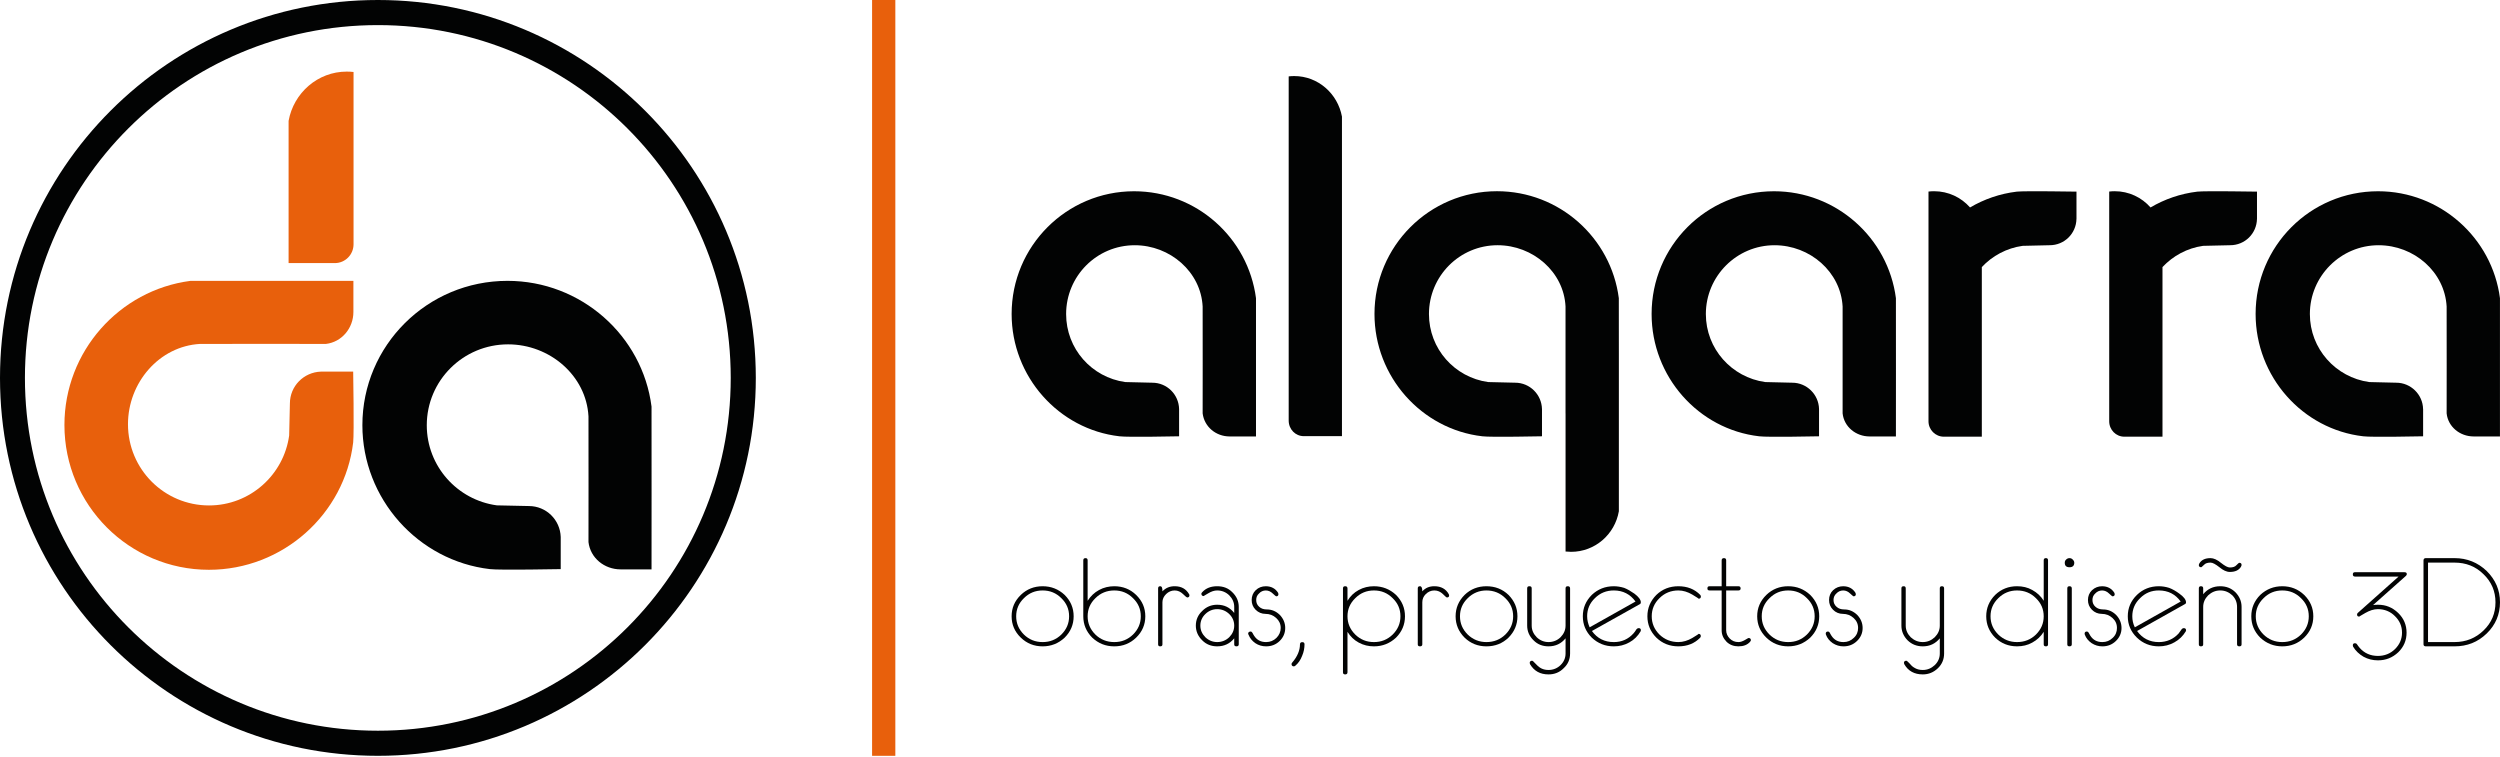 <svg width="350" height="106" viewBox="0 0 350 106" fill="none" xmlns="http://www.w3.org/2000/svg">
<path d="M150.311 86.278C150.311 87.435 149.894 88.431 149.051 89.271C148.185 90.079 147.162 90.489 145.97 90.489C144.774 90.489 143.752 90.079 142.915 89.271C142.046 88.431 141.627 87.435 141.627 86.278C141.627 85.125 142.045 84.131 142.915 83.287C143.751 82.479 144.773 82.074 145.97 82.074C147.161 82.074 148.185 82.479 149.051 83.287C149.894 84.13 150.311 85.125 150.311 86.278ZM149.675 86.278C149.675 85.283 149.313 84.448 148.589 83.744C147.863 83.019 147.002 82.664 145.97 82.664C144.935 82.664 144.076 83.019 143.349 83.744C142.627 84.448 142.265 85.283 142.265 86.278C142.265 87.279 142.627 88.115 143.349 88.838C144.076 89.541 144.935 89.891 145.97 89.891C147.002 89.891 147.864 89.541 148.589 88.838C149.313 88.115 149.675 87.279 149.675 86.278Z" fill="#020303"/>
<path d="M160.344 86.278C160.344 87.435 159.922 88.431 159.057 89.271C158.223 90.079 157.194 90.489 156.005 90.489C154.783 90.489 153.781 90.079 152.913 89.271C152.081 88.431 151.66 87.435 151.66 86.278V78.451C151.66 78.238 151.76 78.138 151.978 78.138C152.167 78.138 152.269 78.238 152.269 78.451V84.109C152.685 83.466 153.202 82.963 153.868 82.6C154.538 82.236 155.253 82.074 156.005 82.074C157.193 82.074 158.223 82.479 159.057 83.287C159.922 84.13 160.344 85.125 160.344 86.278ZM159.711 86.278C159.711 85.283 159.348 84.448 158.623 83.744C157.898 83.019 157.03 82.664 156.005 82.664C154.971 82.664 154.08 83.019 153.356 83.744C152.633 84.448 152.27 85.283 152.27 86.278C152.27 87.279 152.633 88.115 153.356 88.838C154.081 89.541 154.971 89.891 156.005 89.891C157.03 89.891 157.899 89.541 158.623 88.838C159.348 88.115 159.711 87.279 159.711 86.278Z" fill="#020303"/>
<path d="M166.523 83.343C166.523 83.557 166.395 83.646 166.194 83.646C166.152 83.646 165.954 83.496 165.619 83.166C165.288 82.846 164.898 82.664 164.452 82.664C163.992 82.664 163.593 82.846 163.258 83.166C162.924 83.496 162.74 83.877 162.74 84.319V90.209C162.74 90.397 162.644 90.489 162.426 90.489C162.235 90.489 162.136 90.396 162.136 90.209V82.38C162.136 82.164 162.235 82.073 162.426 82.073C162.651 82.073 162.751 82.29 162.74 82.786C163.223 82.29 163.77 82.073 164.452 82.073C165.394 82.073 166.045 82.448 166.477 83.19C166.51 83.245 166.523 83.299 166.523 83.343Z" fill="#020303"/>
<path d="M173.426 90.208C173.426 90.396 173.298 90.488 173.11 90.488C172.886 90.488 172.791 90.395 172.791 90.208V89.366C172.181 90.112 171.394 90.488 170.407 90.488C169.593 90.488 168.884 90.227 168.314 89.647C167.718 89.066 167.417 88.378 167.417 87.584C167.417 86.775 167.719 86.087 168.314 85.533C168.883 84.95 169.592 84.662 170.407 84.662C171.393 84.662 172.18 85.037 172.791 85.814V84.97C172.791 84.338 172.549 83.808 172.091 83.343C171.633 82.9 171.062 82.663 170.407 82.663C169.988 82.663 169.567 82.811 169.145 83.069C168.724 83.309 168.501 83.45 168.515 83.45C168.319 83.45 168.192 83.329 168.192 83.133C168.192 83.067 168.224 82.974 168.31 82.91C168.832 82.331 169.539 82.073 170.407 82.073C171.253 82.073 171.958 82.331 172.527 82.914C173.128 83.495 173.426 84.179 173.426 84.97V90.208ZM172.79 87.585C172.79 86.954 172.548 86.402 172.09 85.963C171.632 85.521 171.061 85.282 170.406 85.282C169.779 85.282 169.207 85.52 168.752 85.963C168.294 86.402 168.051 86.954 168.051 87.585C168.051 88.226 168.294 88.748 168.752 89.216C169.207 89.654 169.779 89.89 170.406 89.89C171.06 89.89 171.632 89.655 172.09 89.216C172.548 88.749 172.79 88.226 172.79 87.585Z" fill="#020303"/>
<path d="M179.931 87.918C179.931 88.628 179.664 89.237 179.161 89.73C178.627 90.252 177.99 90.489 177.252 90.489C176.716 90.489 176.197 90.347 175.745 90.043C175.301 89.73 174.974 89.334 174.788 88.844C174.747 88.787 174.74 88.753 174.74 88.712C174.74 88.533 174.872 88.414 175.077 88.414C175.205 88.414 175.291 88.498 175.357 88.619C175.398 88.694 175.456 88.838 175.574 89.001C175.959 89.6 176.511 89.891 177.252 89.891C177.832 89.891 178.3 89.69 178.698 89.309C179.088 88.924 179.299 88.441 179.299 87.919C179.299 87.347 179.076 86.889 178.662 86.514C178.249 86.142 177.757 85.942 177.162 85.942C176.641 85.942 176.16 85.742 175.784 85.362C175.405 84.975 175.234 84.534 175.234 83.996C175.234 83.475 175.417 82.998 175.799 82.628C176.194 82.248 176.679 82.075 177.212 82.075C177.975 82.075 178.558 82.391 178.941 83.005C178.965 83.087 178.979 83.135 178.979 83.186C178.979 83.371 178.879 83.486 178.657 83.486C178.613 83.486 178.463 83.336 178.186 83.09C177.905 82.817 177.582 82.665 177.211 82.665C176.837 82.665 176.511 82.813 176.268 83.083C175.991 83.319 175.869 83.637 175.869 83.996C175.869 84.388 175.999 84.702 176.293 84.956C176.567 85.202 176.906 85.321 177.353 85.321C178.064 85.321 178.658 85.584 179.178 86.09C179.669 86.609 179.931 87.223 179.931 87.918Z" fill="#020303"/>
<path d="M182.631 90.208C182.631 90.733 182.531 91.283 182.297 91.819C182.074 92.402 181.759 92.849 181.366 93.183C181.271 93.268 181.205 93.293 181.139 93.293C180.942 93.293 180.815 93.17 180.815 92.976C180.815 92.91 180.843 92.821 180.918 92.75C181.645 91.911 181.996 91.039 181.996 90.207C181.996 89.994 182.122 89.901 182.318 89.901C182.535 89.903 182.631 89.996 182.631 90.208Z" fill="#020303"/>
<path d="M196.697 86.278C196.697 87.435 196.277 88.431 195.443 89.271C194.576 90.079 193.543 90.489 192.354 90.489C191.599 90.489 190.888 90.324 190.223 89.963C189.553 89.601 189.04 89.09 188.648 88.457V94.111C188.648 94.322 188.522 94.418 188.334 94.418C188.107 94.418 188.016 94.322 188.016 94.111V82.38C188.016 82.164 188.108 82.073 188.334 82.073C188.522 82.073 188.648 82.164 188.648 82.38V84.109C189.041 83.466 189.553 82.963 190.223 82.6C190.888 82.236 191.599 82.074 192.354 82.074C193.542 82.074 194.576 82.479 195.443 83.287C196.277 84.13 196.697 85.125 196.697 86.278ZM196.062 86.278C196.062 85.283 195.701 84.448 194.973 83.744C194.248 83.019 193.387 82.664 192.355 82.664C191.323 82.664 190.462 83.019 189.737 83.744C189.014 84.448 188.649 85.283 188.649 86.278C188.649 87.279 189.014 88.115 189.737 88.838C190.463 89.541 191.323 89.891 192.355 89.891C193.387 89.891 194.249 89.541 194.973 88.838C195.7 88.115 196.062 87.279 196.062 86.278Z" fill="#020303"/>
<path d="M202.878 83.343C202.878 83.557 202.779 83.646 202.547 83.646C202.51 83.646 202.331 83.496 202.002 83.166C201.667 82.846 201.279 82.664 200.805 82.664C200.344 82.664 199.947 82.846 199.614 83.166C199.277 83.496 199.124 83.877 199.124 84.319V90.209C199.124 90.397 198.999 90.489 198.806 90.489C198.581 90.489 198.488 90.396 198.488 90.209V82.38C198.488 82.164 198.582 82.073 198.806 82.073C199.004 82.073 199.127 82.29 199.124 82.786C199.577 82.29 200.125 82.073 200.806 82.073C201.747 82.073 202.422 82.448 202.832 83.19C202.861 83.245 202.878 83.299 202.878 83.343Z" fill="#020303"/>
<path d="M212.442 86.278C212.442 87.435 212.023 88.431 211.189 89.271C210.35 90.079 209.32 90.489 208.097 90.489C206.91 90.489 205.879 90.079 205.044 89.271C204.206 88.431 203.785 87.435 203.785 86.278C203.785 85.125 204.206 84.131 205.044 83.287C205.879 82.479 206.91 82.074 208.097 82.074C209.32 82.074 210.35 82.479 211.189 83.287C212.023 84.13 212.442 85.125 212.442 86.278ZM211.841 86.278C211.841 85.283 211.475 84.448 210.748 83.744C210.023 83.019 209.129 82.664 208.098 82.664C207.102 82.664 206.208 83.019 205.482 83.744C204.757 84.448 204.397 85.283 204.397 86.278C204.397 87.279 204.757 88.115 205.482 88.838C206.209 89.541 207.102 89.891 208.098 89.891C209.129 89.891 210.024 89.541 210.748 88.838C211.475 88.115 211.841 87.279 211.841 86.278Z" fill="#020303"/>
<path d="M219.812 91.487C219.812 92.31 219.511 93 218.913 93.55C218.345 94.128 217.637 94.417 216.791 94.417C215.632 94.417 214.774 93.95 214.2 92.977C214.179 92.925 214.159 92.85 214.159 92.802C214.159 92.621 214.289 92.503 214.492 92.503C214.565 92.503 214.718 92.626 214.89 92.831C215.153 93.116 215.392 93.335 215.577 93.457C215.928 93.692 216.335 93.797 216.791 93.797C217.448 93.797 218.022 93.558 218.478 93.116C218.933 92.671 219.179 92.122 219.179 91.486V89.366C218.569 90.112 217.779 90.488 216.791 90.488C215.978 90.488 215.269 90.227 214.7 89.647C214.1 89.066 213.804 88.378 213.804 87.584V82.38C213.804 82.164 213.898 82.073 214.117 82.073C214.341 82.073 214.437 82.164 214.437 82.38V87.578C214.437 88.218 214.679 88.741 215.137 89.212C215.594 89.654 216.165 89.89 216.791 89.89C217.448 89.89 218.022 89.655 218.478 89.212C218.933 88.741 219.179 88.218 219.179 87.578V82.38C219.179 82.164 219.273 82.073 219.495 82.073C219.69 82.073 219.812 82.164 219.812 82.38V91.487Z" fill="#020303"/>
<path d="M229.723 88.236C229.723 88.284 229.711 88.332 229.684 88.388C229.305 89.031 228.786 89.566 228.103 89.937C227.424 90.316 226.704 90.489 225.937 90.489C224.72 90.489 223.711 90.079 222.85 89.271C222.009 88.431 221.596 87.435 221.596 86.278C221.596 85.125 222.009 84.131 222.85 83.287C223.711 82.479 224.72 82.074 225.937 82.074C226.399 82.074 226.873 82.149 227.384 82.302C227.84 82.483 228.305 82.753 228.82 83.112C229.408 83.558 229.717 83.962 229.717 84.324C229.717 84.454 229.672 84.534 229.576 84.583L222.869 88.34C223.608 89.368 224.627 89.892 225.936 89.892C227.056 89.892 227.96 89.479 228.678 88.688C228.807 88.566 228.94 88.349 229.124 88.074C229.22 87.984 229.306 87.939 229.4 87.939C229.626 87.937 229.723 88.028 229.723 88.236ZM228.972 84.215C228.235 83.191 227.213 82.663 225.931 82.663C224.905 82.663 224.012 83.018 223.285 83.743C222.557 84.447 222.2 85.282 222.2 86.277C222.2 86.827 222.334 87.33 222.549 87.825L228.972 84.215Z" fill="#020303"/>
<path d="M238.123 83.509C238.123 83.702 238.022 83.823 237.797 83.823C237.856 83.823 237.558 83.624 236.926 83.244C236.289 82.869 235.63 82.663 234.974 82.663C233.943 82.663 233.051 83.018 232.325 83.743C231.607 84.447 231.243 85.282 231.243 86.277C231.243 87.278 231.607 88.114 232.325 88.837C233.052 89.54 233.943 89.89 234.974 89.89C235.63 89.89 236.289 89.689 236.926 89.315C237.558 88.939 237.85 88.738 237.787 88.738C238.018 88.738 238.111 88.857 238.111 89.047C238.111 89.122 238.083 89.213 238.022 89.279C237.242 90.081 236.222 90.489 234.973 90.489C233.755 90.489 232.73 90.079 231.89 89.271C231.054 88.431 230.635 87.435 230.635 86.278C230.635 85.125 231.054 84.131 231.89 83.287C232.73 82.479 233.755 82.074 234.973 82.074C236.222 82.074 237.249 82.479 238.032 83.287C238.092 83.354 238.123 83.439 238.123 83.509Z" fill="#020303"/>
<path d="M245.128 89.636C245.128 89.695 245.064 89.755 245.009 89.855C244.623 90.284 244.094 90.489 243.375 90.489C242.731 90.489 242.168 90.284 241.721 89.851C241.27 89.384 241.032 88.869 241.032 88.247V82.664H239.35C239.128 82.664 239.037 82.572 239.037 82.384C239.037 82.165 239.128 82.074 239.35 82.074H241.032V78.451C241.032 78.238 241.157 78.138 241.348 78.138C241.57 78.138 241.664 78.238 241.664 78.451V82.074H243.375C243.567 82.074 243.688 82.165 243.688 82.384C243.688 82.572 243.568 82.664 243.375 82.664H241.664V88.24C241.664 88.686 241.849 89.067 242.158 89.39C242.491 89.722 242.886 89.89 243.375 89.89C243.677 89.89 243.963 89.785 244.284 89.603C244.606 89.404 244.788 89.318 244.798 89.318C245 89.318 245.128 89.421 245.128 89.636Z" fill="#020303"/>
<path d="M254.691 86.278C254.691 87.435 254.269 88.431 253.431 89.271C252.565 90.079 251.539 90.489 250.345 90.489C249.152 90.489 248.131 90.079 247.29 89.271C246.426 88.431 246.006 87.435 246.006 86.278C246.006 85.125 246.426 84.131 247.29 83.287C248.131 82.479 249.151 82.074 250.345 82.074C251.539 82.074 252.565 82.479 253.431 83.287C254.27 84.13 254.691 85.125 254.691 86.278ZM254.053 86.278C254.053 85.283 253.691 84.448 252.966 83.744C252.242 83.019 251.38 82.664 250.346 82.664C249.316 82.664 248.453 83.019 247.731 83.744C247.005 84.448 246.643 85.283 246.643 86.278C246.643 87.279 247.005 88.115 247.731 88.838C248.454 89.541 249.316 89.891 250.346 89.891C251.38 89.891 252.242 89.541 252.966 88.838C253.69 88.115 254.053 87.279 254.053 86.278Z" fill="#020303"/>
<path d="M260.768 87.918C260.768 88.628 260.497 89.237 259.99 89.73C259.457 90.252 258.825 90.489 258.087 90.489C257.55 90.489 257.056 90.347 256.583 90.043C256.132 89.73 255.807 89.334 255.629 88.844C255.606 88.787 255.604 88.753 255.604 88.712C255.604 88.533 255.705 88.414 255.906 88.414C256.041 88.414 256.124 88.498 256.189 88.621C256.226 88.694 256.294 88.838 256.405 89.001C256.795 89.6 257.347 89.891 258.088 89.891C258.661 89.891 259.129 89.69 259.524 89.309C259.951 88.924 260.133 88.441 260.133 87.919C260.133 87.347 259.913 86.889 259.498 86.514C259.088 86.142 258.594 85.942 257.999 85.942C257.476 85.942 256.994 85.742 256.621 85.362C256.242 84.975 256.068 84.534 256.068 83.996C256.068 83.475 256.246 82.998 256.631 82.628C257.051 82.248 257.511 82.075 258.049 82.075C258.805 82.075 259.392 82.391 259.772 83.005C259.799 83.087 259.815 83.135 259.815 83.186C259.815 83.371 259.714 83.486 259.487 83.486C259.449 83.486 259.298 83.336 259.017 83.09C258.74 82.817 258.417 82.665 258.049 82.665C257.675 82.665 257.347 82.813 257.097 83.083C256.824 83.319 256.693 83.637 256.693 83.996C256.693 84.388 256.83 84.702 257.127 84.956C257.389 85.202 257.746 85.321 258.183 85.321C258.9 85.321 259.488 85.584 260.012 86.09C260.504 86.609 260.768 87.223 260.768 87.918Z" fill="#020303"/>
<path d="M272.175 91.487C272.175 92.31 271.879 93 271.307 93.55C270.707 94.128 270.004 94.417 269.188 94.417C268.026 94.417 267.141 93.95 266.595 92.977C266.573 92.925 266.552 92.85 266.552 92.802C266.552 92.621 266.657 92.503 266.884 92.503C266.959 92.503 267.085 92.626 267.289 92.831C267.522 93.116 267.752 93.335 267.969 93.457C268.324 93.692 268.728 93.797 269.188 93.797C269.844 93.797 270.389 93.558 270.866 93.116C271.328 92.671 271.572 92.122 271.572 91.486V89.366C270.96 90.112 270.176 90.488 269.188 90.488C268.373 90.488 267.664 90.227 267.065 89.647C266.499 89.066 266.197 88.378 266.197 87.584V82.38C266.197 82.164 266.29 82.073 266.515 82.073C266.705 82.073 266.802 82.164 266.802 82.38V87.578C266.802 88.218 267.045 88.741 267.499 89.212C267.987 89.654 268.528 89.89 269.187 89.89C269.843 89.89 270.388 89.655 270.865 89.212C271.327 88.741 271.571 88.218 271.571 87.578V82.38C271.571 82.164 271.667 82.073 271.857 82.073C272.082 82.073 272.174 82.164 272.174 82.38V91.487H272.175Z" fill="#020303"/>
<path d="M286.725 90.208C286.725 90.396 286.627 90.488 286.435 90.488C286.214 90.488 286.12 90.395 286.12 90.208V88.456C285.725 89.089 285.184 89.6 284.516 89.962C283.876 90.323 283.165 90.488 282.384 90.488C281.192 90.488 280.166 90.078 279.325 89.27C278.488 88.43 278.072 87.434 278.072 86.277C278.072 85.124 278.488 84.13 279.325 83.286C280.166 82.478 281.191 82.073 282.384 82.073C283.165 82.073 283.876 82.235 284.516 82.599C285.184 82.961 285.725 83.465 286.12 84.108V78.45C286.12 78.237 286.215 78.137 286.435 78.137C286.627 78.137 286.725 78.237 286.725 78.45V90.208ZM286.119 86.278C286.119 85.283 285.756 84.448 285.031 83.744C284.308 83.019 283.418 82.664 282.384 82.664C281.376 82.664 280.49 83.019 279.762 83.744C279.038 84.448 278.674 85.283 278.674 86.278C278.674 87.279 279.038 88.115 279.762 88.838C280.491 89.541 281.376 89.891 282.384 89.891C283.418 89.891 284.309 89.541 285.031 88.838C285.756 88.115 286.119 87.279 286.119 86.278Z" fill="#020303"/>
<path d="M290.399 78.788C290.399 79.195 290.171 79.415 289.734 79.415C289.273 79.415 289.068 79.195 289.068 78.788C289.068 78.607 289.125 78.463 289.249 78.348C289.398 78.205 289.538 78.139 289.734 78.139C289.9 78.139 290.072 78.205 290.19 78.348C290.311 78.462 290.399 78.607 290.399 78.788ZM290.051 82.38V90.208C290.051 90.396 289.93 90.488 289.735 90.488C289.514 90.488 289.422 90.395 289.422 90.208V82.38C289.422 82.164 289.515 82.073 289.735 82.073C289.93 82.074 290.051 82.165 290.051 82.38Z" fill="#020303"/>
<path d="M297.013 87.918C297.013 88.628 296.743 89.237 296.234 89.73C295.7 90.252 295.069 90.489 294.331 90.489C293.794 90.489 293.299 90.347 292.83 90.043C292.379 89.73 292.048 89.334 291.87 88.844C291.849 88.787 291.846 88.753 291.846 88.712C291.846 88.533 291.947 88.414 292.149 88.414C292.284 88.414 292.37 88.498 292.434 88.621C292.472 88.694 292.557 88.838 292.648 89.001C293.038 89.6 293.591 89.891 294.332 89.891C294.906 89.891 295.375 89.69 295.77 89.309C296.195 88.924 296.374 88.441 296.374 87.919C296.374 87.347 296.159 86.889 295.741 86.514C295.329 86.142 294.841 85.942 294.244 85.942C293.721 85.942 293.239 85.742 292.866 85.362C292.489 84.975 292.314 84.534 292.314 83.996C292.314 83.475 292.492 82.998 292.879 82.628C293.299 82.248 293.76 82.075 294.293 82.075C295.053 82.075 295.638 82.391 296.017 83.005C296.044 83.087 296.058 83.135 296.058 83.186C296.058 83.371 295.962 83.486 295.734 83.486C295.692 83.486 295.544 83.336 295.265 83.09C294.986 82.817 294.661 82.665 294.293 82.665C293.918 82.665 293.592 82.813 293.341 83.083C293.068 83.319 292.943 83.637 292.943 83.996C292.943 84.388 293.08 84.702 293.369 84.956C293.632 85.202 294.018 85.321 294.425 85.321C295.146 85.321 295.735 85.584 296.257 86.09C296.746 86.609 297.013 87.223 297.013 87.918Z" fill="#020303"/>
<path d="M306.049 88.236C306.049 88.284 306.036 88.332 306.01 88.388C305.622 89.031 305.081 89.566 304.4 89.937C303.717 90.316 302.999 90.489 302.231 90.489C301.04 90.489 300.012 90.079 299.17 89.271C298.308 88.431 297.89 87.435 297.89 86.278C297.89 85.125 298.308 84.131 299.17 83.287C300.012 82.479 301.039 82.074 302.231 82.074C302.721 82.074 303.193 82.149 303.682 82.302C304.155 82.483 304.632 82.753 305.114 83.112C305.731 83.558 306.042 83.962 306.042 84.324C306.042 84.454 305.991 84.534 305.877 84.583L299.191 88.34C299.932 89.368 300.951 89.892 302.231 89.892C303.35 89.892 304.28 89.479 305.006 88.688C305.101 88.566 305.261 88.349 305.447 88.074C305.52 87.984 305.628 87.939 305.726 87.939C305.92 87.937 306.049 88.028 306.049 88.236ZM305.295 84.215C304.562 83.191 303.536 82.663 302.231 82.663C301.199 82.663 300.335 83.018 299.615 83.743C298.886 84.447 298.522 85.282 298.522 86.277C298.522 86.827 298.633 87.33 298.875 87.825L305.295 84.215Z" fill="#020303"/>
<path d="M313.82 79.099C313.82 79.16 313.788 79.245 313.719 79.375C313.429 79.829 312.925 80.072 312.178 80.072C311.716 80.072 311.244 79.843 310.726 79.419C310.185 78.99 309.772 78.765 309.476 78.765C309.064 78.765 308.747 78.861 308.555 79.086C308.335 79.286 308.214 79.414 308.159 79.414C307.938 79.414 307.836 79.293 307.836 79.112C307.836 79.049 307.868 78.938 307.934 78.839C308.224 78.38 308.727 78.138 309.477 78.138C309.913 78.138 310.415 78.367 310.928 78.792C311.475 79.223 311.879 79.448 312.179 79.448C312.596 79.448 312.91 79.348 313.102 79.123C313.328 78.897 313.446 78.792 313.485 78.792C313.72 78.792 313.82 78.888 313.82 79.099ZM313.82 90.208C313.82 90.396 313.726 90.488 313.501 90.488C313.313 90.488 313.187 90.395 313.187 90.208V84.974C313.187 84.338 312.975 83.81 312.522 83.343C312.038 82.9 311.492 82.663 310.833 82.663C310.175 82.663 309.634 82.899 309.145 83.343C308.689 83.81 308.447 84.338 308.447 84.974V90.208C308.447 90.396 308.352 90.488 308.126 90.488C307.938 90.488 307.837 90.395 307.837 90.208V82.38C307.837 82.164 307.938 82.073 308.126 82.073C308.353 82.073 308.447 82.164 308.447 82.38V83.191C309.06 82.449 309.844 82.074 310.833 82.074C311.653 82.074 312.362 82.332 312.959 82.915C313.524 83.496 313.821 84.18 313.821 84.971V90.208H313.82Z" fill="#020303"/>
<path d="M323.863 86.278C323.863 87.435 323.443 88.431 322.583 89.271C321.74 90.079 320.71 90.489 319.52 90.489C318.332 90.489 317.301 90.079 316.435 89.271C315.596 88.431 315.182 87.435 315.182 86.278C315.182 85.125 315.596 84.131 316.435 83.287C317.301 82.479 318.331 82.074 319.52 82.074C320.709 82.074 321.74 82.479 322.583 83.287C323.443 84.13 323.863 85.125 323.863 86.278ZM323.229 86.278C323.229 85.283 322.866 84.448 322.142 83.744C321.414 83.019 320.552 82.664 319.521 82.664C318.489 82.664 317.624 83.019 316.9 83.744C316.175 84.448 315.809 85.283 315.809 86.278C315.809 87.279 316.175 88.115 316.9 88.838C317.624 89.541 318.489 89.891 319.521 89.891C320.552 89.891 321.415 89.541 322.142 88.838C322.865 88.115 323.229 87.279 323.229 86.278Z" fill="#020303"/>
<path d="M336.952 80.376C336.952 80.462 336.911 80.545 336.825 80.624L332.23 84.71C332.459 84.681 332.662 84.663 332.914 84.663C334.016 84.663 334.942 85.038 335.752 85.819C336.531 86.573 336.92 87.501 336.92 88.576C336.92 89.643 336.531 90.57 335.752 91.321C334.942 92.077 334.016 92.448 332.914 92.448C332.206 92.448 331.534 92.293 330.898 91.946C330.28 91.591 329.77 91.102 329.435 90.532C329.406 90.456 329.396 90.397 329.396 90.346C329.396 90.146 329.488 90.052 329.717 90.052C329.806 90.052 329.913 90.096 329.988 90.216C330.057 90.325 330.172 90.483 330.363 90.711C331.031 91.46 331.876 91.829 332.914 91.829C333.826 91.829 334.648 91.512 335.284 90.887C335.951 90.241 336.283 89.455 336.283 88.575C336.283 87.662 335.951 86.9 335.284 86.251C334.648 85.606 333.826 85.281 332.914 85.281C332.315 85.281 331.748 85.472 331.142 85.818C330.536 86.169 330.274 86.324 330.304 86.324C330.08 86.324 329.989 86.235 329.989 86.021C329.989 85.939 330.024 85.866 330.093 85.806L335.802 80.721H329.712C329.488 80.721 329.397 80.604 329.397 80.413C329.397 80.2 329.489 80.108 329.712 80.108H336.598C336.846 80.111 336.952 80.189 336.952 80.376Z" fill="#020303"/>
<path d="M350 84.319C350 86.023 349.37 87.497 348.142 88.687C346.885 89.906 345.391 90.489 343.634 90.489H339.613C339.419 90.489 339.291 90.396 339.291 90.209V78.451C339.291 78.238 339.419 78.138 339.613 78.138H343.634C345.391 78.138 346.885 78.749 348.142 79.944C349.37 81.164 350 82.613 350 84.319ZM349.367 84.319C349.367 82.794 348.823 81.481 347.701 80.399C346.594 79.294 345.232 78.765 343.634 78.765H339.924V89.89H343.634C345.233 89.89 346.594 89.336 347.701 88.262C348.823 87.179 349.367 85.868 349.367 84.319Z" fill="#020303"/>
<path d="M175.839 61.103C175.839 61.103 175.844 43.395 175.839 41.744C174.736 33.295 167.503 26.776 158.77 26.776C149.319 26.776 141.628 34.451 141.628 43.955C141.628 52.731 148.22 60.104 156.721 61.081C157.847 61.235 165.073 61.081 165.073 61.081V57.262C165.027 55.234 163.385 53.579 161.315 53.579L157.535 53.489C152.844 52.834 149.257 48.837 149.257 43.966C149.257 38.657 153.538 34.332 158.866 34.332C163.808 34.332 168.123 38.062 168.37 42.909C168.388 46.944 168.37 55.785 168.37 57.87C168.602 59.75 170.23 61.103 172.153 61.103C172.272 61.103 175.839 61.103 175.839 61.103Z" fill="#020303"/>
<path d="M181.193 10.649C184.528 10.649 187.284 13.112 187.874 16.328V61.062H182.533C181.355 61.062 180.416 60.102 180.416 58.875V10.695C180.653 10.667 180.92 10.649 181.193 10.649Z" fill="#020303"/>
<path d="M226.641 49.763C226.641 45.935 226.641 42.443 226.634 41.743C225.54 33.294 218.304 26.77 209.578 26.77C200.119 26.77 192.428 34.45 192.428 43.954C192.428 52.73 199.02 60.1 207.524 61.08C208.647 61.234 215.879 61.08 215.879 61.08V57.261H215.878C215.826 55.233 214.179 53.578 212.118 53.578L208.336 53.488C203.645 52.833 200.054 48.833 200.054 43.965C200.054 38.656 204.34 34.331 209.667 34.331C214.611 34.331 218.937 38.061 219.174 42.908C219.186 46.941 219.174 55.784 219.174 57.869C219.174 57.89 219.179 57.904 219.179 57.917V77.213C219.443 77.24 219.714 77.256 219.955 77.256C223.294 77.256 226.076 74.82 226.641 71.575V49.763Z" fill="#020303"/>
<path d="M265.428 61.103C265.428 61.103 265.442 43.395 265.428 41.744C264.334 33.295 257.069 26.776 248.365 26.776C238.882 26.776 231.225 34.451 231.225 43.955C231.225 52.731 237.788 60.104 246.287 61.081C247.411 61.235 254.665 61.081 254.665 61.081V57.262C254.621 55.234 252.95 53.579 250.915 53.579L247.129 53.489C242.437 52.834 238.82 48.837 238.82 43.966C238.82 38.657 243.136 34.332 248.433 34.332C253.399 34.332 257.697 38.062 257.966 42.909C257.979 46.944 257.966 55.785 257.966 57.87C258.163 59.75 259.826 61.103 261.746 61.103C261.839 61.103 265.428 61.103 265.428 61.103Z" fill="#020303"/>
<path d="M282.352 26.829C279.978 27.115 277.76 27.89 275.805 29.044C274.568 27.643 272.778 26.771 270.767 26.771C270.524 26.771 270.252 26.788 269.989 26.817V58.976C269.989 60.175 270.959 61.136 272.135 61.136H277.455V37.39C278.922 35.818 280.926 34.731 283.167 34.418L286.949 34.331C289.014 34.331 290.662 32.704 290.705 30.644H290.707V26.828C290.707 26.829 283.479 26.706 282.352 26.829Z" fill="#020303"/>
<path d="M307.629 26.829C305.243 27.115 303.032 27.89 301.077 29.044C299.844 27.643 298.049 26.771 296.068 26.771C295.795 26.771 295.524 26.788 295.289 26.817V58.976C295.289 60.175 296.23 61.136 297.408 61.136H302.748V37.39C304.223 35.818 306.199 34.731 308.436 34.418L312.219 34.331C314.284 34.331 315.933 32.704 315.977 30.644H315.979V26.828C315.979 26.829 308.75 26.706 307.629 26.829Z" fill="#020303"/>
<path d="M349.994 61.103C349.994 61.103 350.007 43.395 349.994 41.744C348.897 33.295 341.634 26.776 332.931 26.776C323.445 26.776 315.786 34.451 315.786 43.955C315.786 52.731 322.347 60.104 330.854 61.081C331.974 61.235 339.236 61.081 339.236 61.081V57.262H339.231C339.19 55.234 337.511 53.579 335.476 53.579L331.693 53.489C327.002 52.834 323.382 48.837 323.382 43.966C323.382 38.657 327.7 34.332 333.001 34.332C337.97 34.332 342.261 38.062 342.529 42.909C342.546 46.944 342.529 55.785 342.529 57.87C342.725 59.75 344.391 61.103 346.314 61.103C346.404 61.103 349.994 61.103 349.994 61.103Z" fill="#020303"/>
<path d="M49.476 39.326C49.476 39.326 28.604 39.314 26.635 39.326C16.718 40.625 9.02 49.189 9.02 59.499C9.02 70.692 18.08 79.77 29.249 79.77C39.581 79.77 48.253 71.986 49.445 61.935C49.591 60.609 49.445 52.027 49.445 52.027H44.924C42.523 52.111 40.586 54.053 40.586 56.49L40.483 60.966C39.729 66.487 34.998 70.762 29.265 70.762C22.992 70.762 17.917 65.677 17.917 59.392C17.917 53.554 22.306 48.461 28.011 48.149C32.755 48.133 43.192 48.149 45.631 48.149C47.855 47.889 49.476 45.939 49.476 43.676C49.476 43.544 49.476 39.326 49.476 39.326Z" fill="#E8600C"/>
<path d="M48.54 10.024C44.482 10.024 41.108 13.01 40.403 16.922V36.833H46.883C48.314 36.833 49.496 35.66 49.496 34.199V10.077C49.184 10.043 48.866 10.024 48.54 10.024Z" fill="#E8600C"/>
<path d="M91.215 79.714C91.215 79.714 91.23 58.886 91.215 56.924C89.947 46.991 81.347 39.319 71.049 39.319C59.819 39.319 50.734 48.368 50.734 59.528C50.734 69.843 58.551 78.513 68.588 79.676C69.916 79.844 78.5 79.676 78.5 79.676V75.18C78.426 72.786 76.481 70.846 74.037 70.846L69.554 70.75C64.026 69.995 59.749 65.27 59.749 59.538C59.749 53.279 64.838 48.209 71.131 48.209C76.977 48.209 82.08 52.592 82.387 58.29C82.407 63.034 82.387 73.457 82.387 75.889C82.649 78.108 84.599 79.713 86.894 79.713C86.997 79.714 91.215 79.714 91.215 79.714Z" fill="#020303"/>
<path d="M52.908 0C23.677 0 0 23.679 0 52.909C0 82.135 23.677 105.814 52.908 105.814C82.109 105.814 105.814 82.135 105.814 52.909C105.813 23.679 82.109 0 52.908 0ZM52.908 102.3C25.621 102.3 3.49 80.196 3.49 52.909C3.49 25.618 25.621 3.514 52.908 3.514C80.197 3.514 102.303 25.618 102.303 52.909C102.302 80.196 80.197 102.3 52.908 102.3Z" fill="#020303"/>
<path d="M125.347 0H122.092V105.814H125.347V0Z" fill="#E8600C"/>
</svg>
